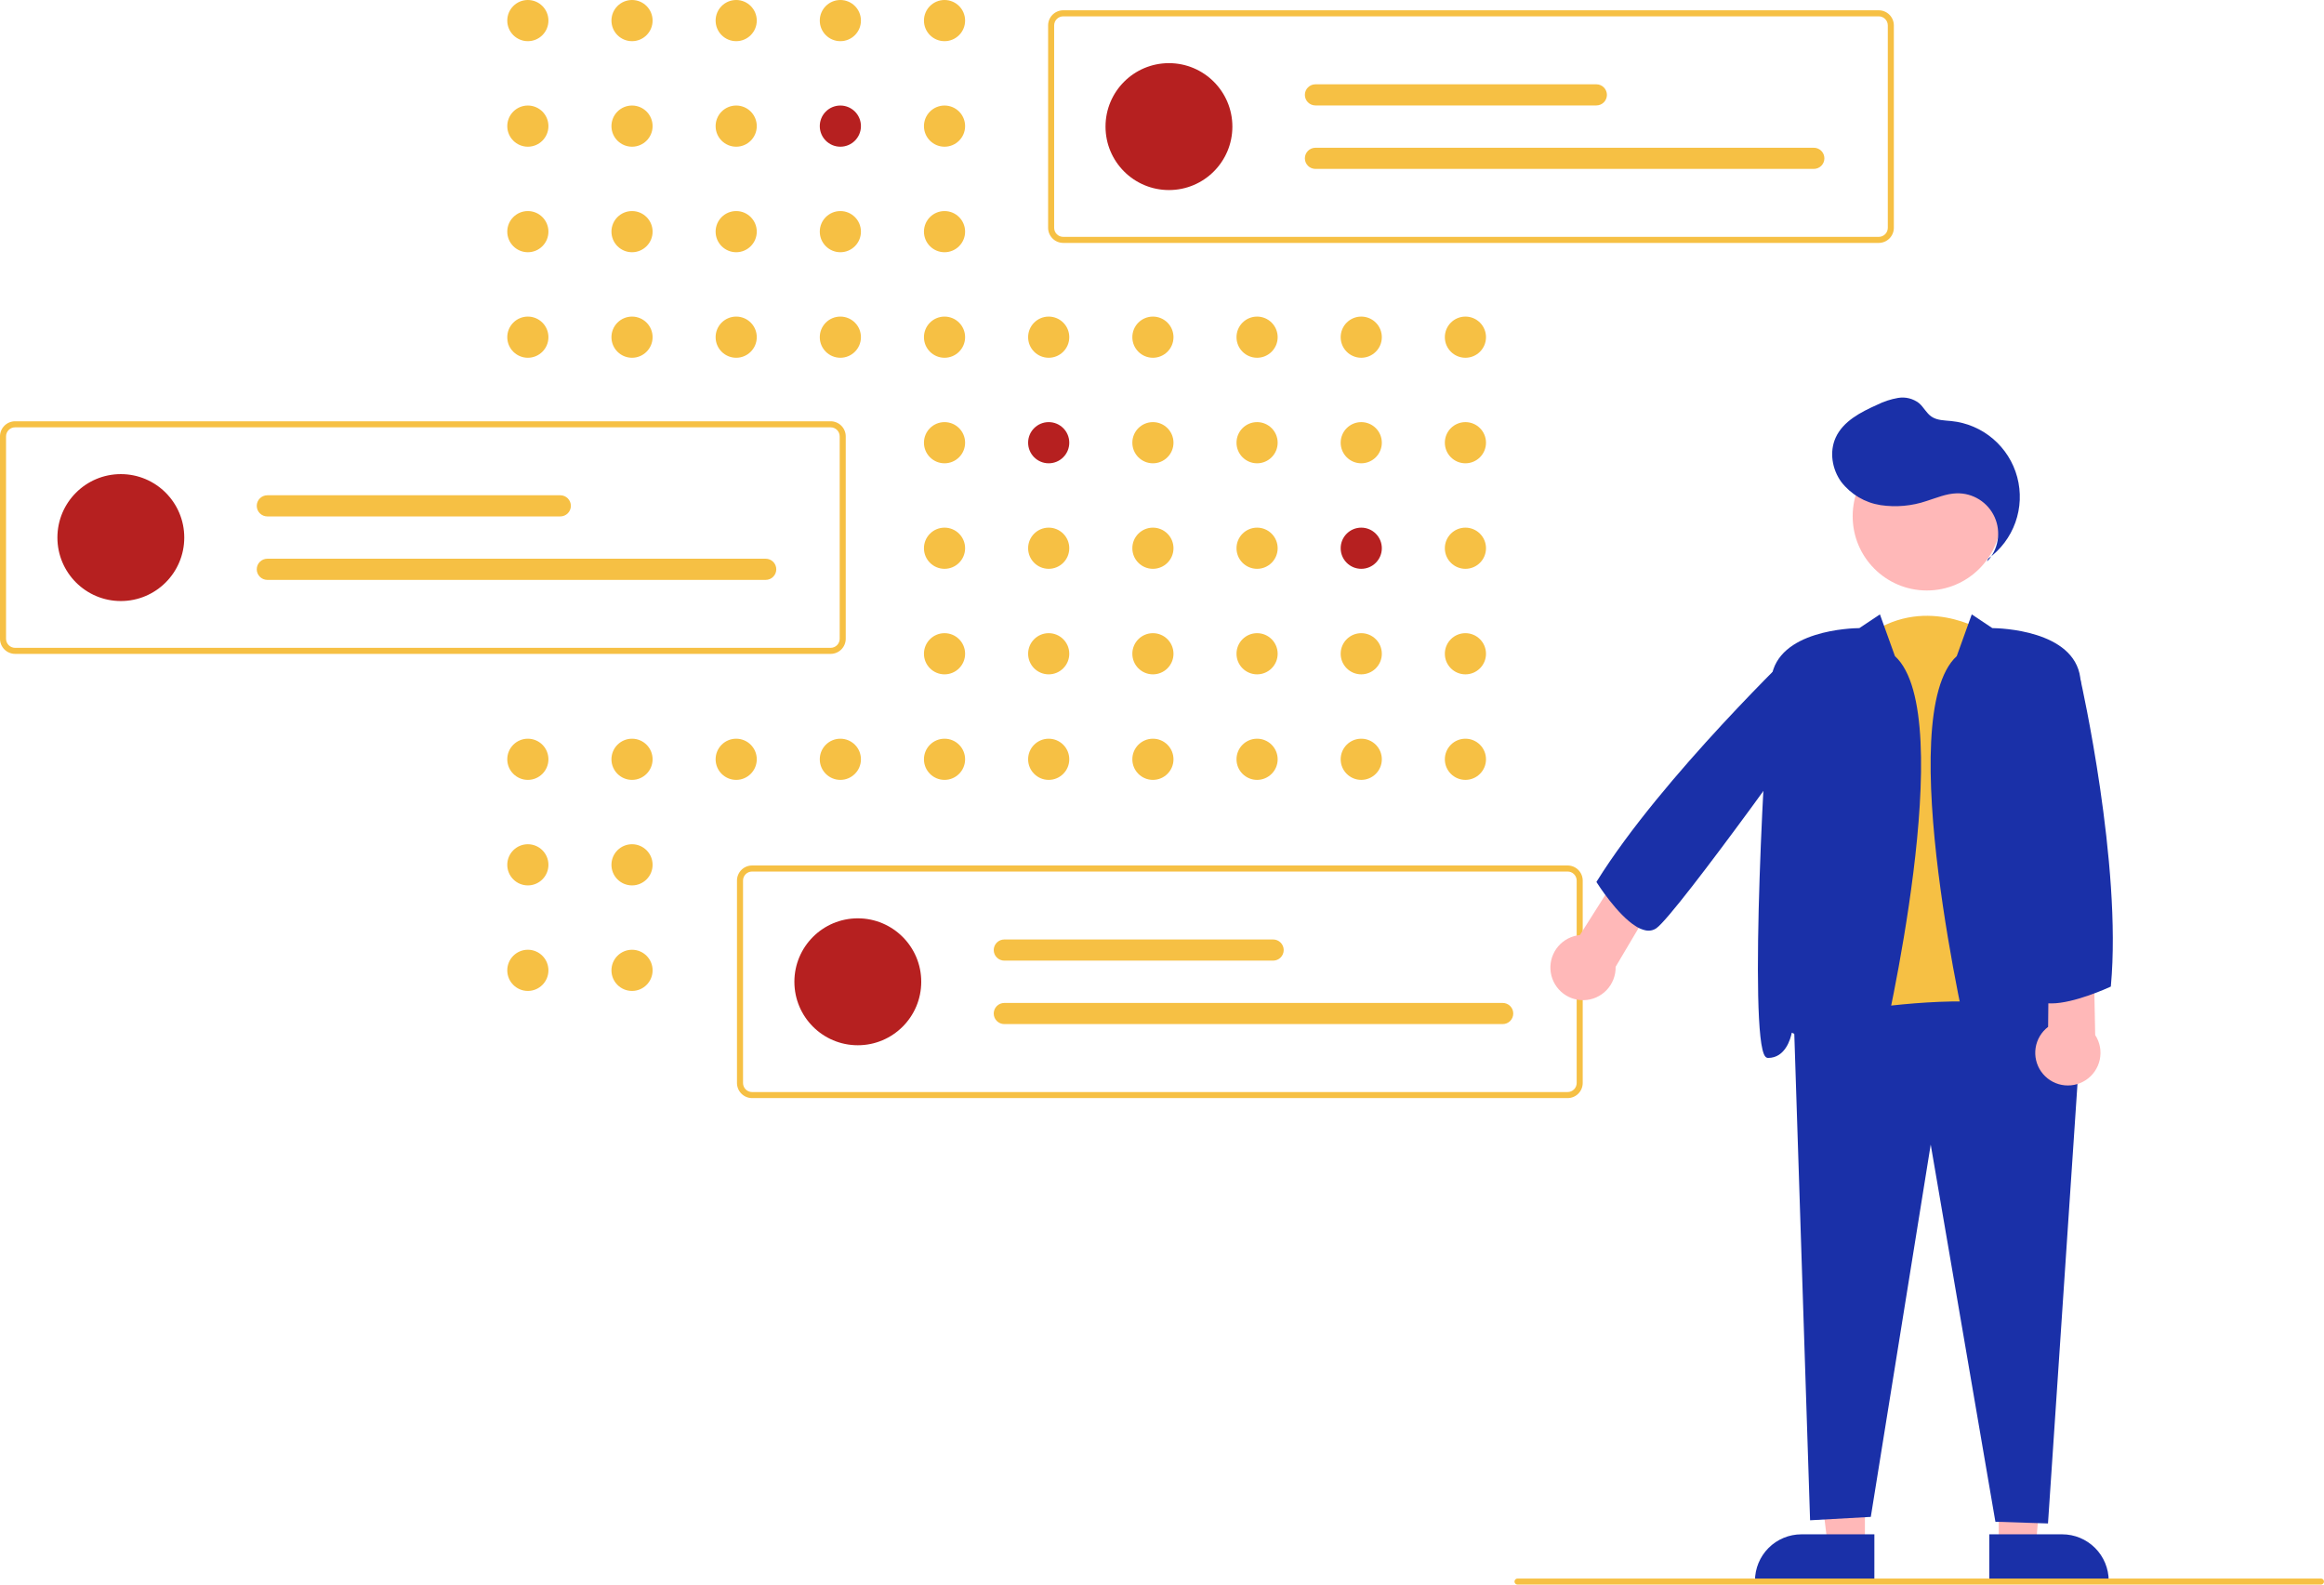 <svg width="198" height="135" viewBox="0 0 198 135" fill="none" xmlns="http://www.w3.org/2000/svg">
<g clip-path="url(#clip0_4120_3)">
<path d="M44.972 3.508C45.94 3.508 46.725 2.723 46.725 1.754C46.725 0.785 45.94 0 44.972 0C44.004 0 43.219 0.785 43.219 1.754C43.219 2.723 44.004 3.508 44.972 3.508Z" fill="#F6C044"/>
<path d="M53.847 3.508C54.815 3.508 55.6 2.723 55.6 1.754C55.6 0.785 54.815 0 53.847 0C52.879 0 52.094 0.785 52.094 1.754C52.094 2.723 52.879 3.508 53.847 3.508Z" fill="#F6C044"/>
<path d="M62.722 3.508C63.69 3.508 64.475 2.723 64.475 1.754C64.475 0.785 63.69 0 62.722 0C61.754 0 60.969 0.785 60.969 1.754C60.969 2.723 61.754 3.508 62.722 3.508Z" fill="#F6C044"/>
<path d="M71.597 3.508C72.565 3.508 73.35 2.723 73.35 1.754C73.35 0.785 72.565 0 71.597 0C70.629 0 69.844 0.785 69.844 1.754C69.844 2.723 70.629 3.508 71.597 3.508Z" fill="#F6C044"/>
<path d="M80.472 3.508C81.44 3.508 82.225 2.723 82.225 1.754C82.225 0.785 81.44 0 80.472 0C79.504 0 78.719 0.785 78.719 1.754C78.719 2.723 79.504 3.508 80.472 3.508Z" fill="#F6C044"/>
<path d="M44.972 12.499C45.94 12.499 46.725 11.714 46.725 10.745C46.725 9.776 45.94 8.991 44.972 8.991C44.004 8.991 43.219 9.776 43.219 10.745C43.219 11.714 44.004 12.499 44.972 12.499Z" fill="#F6C044"/>
<path d="M53.847 12.499C54.815 12.499 55.6 11.714 55.6 10.745C55.6 9.776 54.815 8.991 53.847 8.991C52.879 8.991 52.094 9.776 52.094 10.745C52.094 11.714 52.879 12.499 53.847 12.499Z" fill="#F6C044"/>
<path d="M62.722 12.499C63.69 12.499 64.475 11.714 64.475 10.745C64.475 9.776 63.69 8.991 62.722 8.991C61.754 8.991 60.969 9.776 60.969 10.745C60.969 11.714 61.754 12.499 62.722 12.499Z" fill="#F6C044"/>
<path d="M71.597 12.499C72.565 12.499 73.35 11.714 73.35 10.745C73.35 9.776 72.565 8.991 71.597 8.991C70.629 8.991 69.844 9.776 69.844 10.745C69.844 11.714 70.629 12.499 71.597 12.499Z" fill="#B62020"/>
<path d="M80.472 12.499C81.44 12.499 82.225 11.714 82.225 10.745C82.225 9.776 81.44 8.991 80.472 8.991C79.504 8.991 78.719 9.776 78.719 10.745C78.719 11.714 79.504 12.499 80.472 12.499Z" fill="#F6C044"/>
<path d="M98.226 12.499C99.194 12.499 99.979 11.714 99.979 10.745C99.979 9.776 99.194 8.991 98.226 8.991C97.258 8.991 96.473 9.776 96.473 10.745C96.473 11.714 97.258 12.499 98.226 12.499Z" fill="#F6C044"/>
<path d="M44.972 21.489C45.94 21.489 46.725 20.704 46.725 19.735C46.725 18.767 45.94 17.981 44.972 17.981C44.004 17.981 43.219 18.767 43.219 19.735C43.219 20.704 44.004 21.489 44.972 21.489Z" fill="#F6C044"/>
<path d="M53.847 21.489C54.815 21.489 55.6 20.704 55.6 19.735C55.6 18.767 54.815 17.981 53.847 17.981C52.879 17.981 52.094 18.767 52.094 19.735C52.094 20.704 52.879 21.489 53.847 21.489Z" fill="#F6C044"/>
<path d="M62.722 21.489C63.69 21.489 64.475 20.704 64.475 19.735C64.475 18.767 63.69 17.981 62.722 17.981C61.754 17.981 60.969 18.767 60.969 19.735C60.969 20.704 61.754 21.489 62.722 21.489Z" fill="#F6C044"/>
<path d="M71.597 21.489C72.565 21.489 73.35 20.704 73.35 19.735C73.35 18.767 72.565 17.981 71.597 17.981C70.629 17.981 69.844 18.767 69.844 19.735C69.844 20.704 70.629 21.489 71.597 21.489Z" fill="#F6C044"/>
<path d="M80.472 21.489C81.44 21.489 82.225 20.704 82.225 19.735C82.225 18.767 81.44 17.981 80.472 17.981C79.504 17.981 78.719 18.767 78.719 19.735C78.719 20.704 79.504 21.489 80.472 21.489Z" fill="#F6C044"/>
<path d="M44.972 30.48C45.94 30.48 46.725 29.695 46.725 28.726C46.725 27.757 45.94 26.972 44.972 26.972C44.004 26.972 43.219 27.757 43.219 28.726C43.219 29.695 44.004 30.48 44.972 30.48Z" fill="#F6C044"/>
<path d="M53.847 30.48C54.815 30.48 55.6 29.695 55.6 28.726C55.6 27.757 54.815 26.972 53.847 26.972C52.879 26.972 52.094 27.757 52.094 28.726C52.094 29.695 52.879 30.48 53.847 30.48Z" fill="#F6C044"/>
<path d="M62.722 30.48C63.69 30.48 64.475 29.695 64.475 28.726C64.475 27.757 63.69 26.972 62.722 26.972C61.754 26.972 60.969 27.757 60.969 28.726C60.969 29.695 61.754 30.48 62.722 30.48Z" fill="#F6C044"/>
<path d="M71.597 30.48C72.565 30.48 73.35 29.695 73.35 28.726C73.35 27.757 72.565 26.972 71.597 26.972C70.629 26.972 69.844 27.757 69.844 28.726C69.844 29.695 70.629 30.48 71.597 30.48Z" fill="#F6C044"/>
<path d="M80.472 30.48C81.44 30.48 82.225 29.695 82.225 28.726C82.225 27.757 81.44 26.972 80.472 26.972C79.504 26.972 78.719 27.757 78.719 28.726C78.719 29.695 79.504 30.48 80.472 30.48Z" fill="#F6C044"/>
<path d="M89.347 30.48C90.315 30.48 91.1 29.695 91.1 28.726C91.1 27.757 90.315 26.972 89.347 26.972C88.379 26.972 87.594 27.757 87.594 28.726C87.594 29.695 88.379 30.48 89.347 30.48Z" fill="#F6C044"/>
<path d="M98.226 30.48C99.194 30.48 99.979 29.695 99.979 28.726C99.979 27.757 99.194 26.972 98.226 26.972C97.258 26.972 96.473 27.757 96.473 28.726C96.473 29.695 97.258 30.48 98.226 30.48Z" fill="#F6C044"/>
<path d="M107.101 30.48C108.069 30.48 108.854 29.695 108.854 28.726C108.854 27.757 108.069 26.972 107.101 26.972C106.133 26.972 105.348 27.757 105.348 28.726C105.348 29.695 106.133 30.48 107.101 30.48Z" fill="#F6C044"/>
<path d="M115.976 30.48C116.944 30.48 117.729 29.695 117.729 28.726C117.729 27.757 116.944 26.972 115.976 26.972C115.008 26.972 114.223 27.757 114.223 28.726C114.223 29.695 115.008 30.48 115.976 30.48Z" fill="#F6C044"/>
<path d="M124.851 30.48C125.819 30.48 126.604 29.695 126.604 28.726C126.604 27.757 125.819 26.972 124.851 26.972C123.883 26.972 123.098 27.757 123.098 28.726C123.098 29.695 123.883 30.48 124.851 30.48Z" fill="#F6C044"/>
<path d="M80.472 39.471C81.44 39.471 82.225 38.685 82.225 37.717C82.225 36.748 81.44 35.963 80.472 35.963C79.504 35.963 78.719 36.748 78.719 37.717C78.719 38.685 79.504 39.471 80.472 39.471Z" fill="#F6C044"/>
<path d="M89.347 39.471C90.315 39.471 91.1 38.685 91.1 37.717C91.1 36.748 90.315 35.963 89.347 35.963C88.379 35.963 87.594 36.748 87.594 37.717C87.594 38.685 88.379 39.471 89.347 39.471Z" fill="#B62020"/>
<path d="M98.226 39.471C99.194 39.471 99.979 38.685 99.979 37.717C99.979 36.748 99.194 35.963 98.226 35.963C97.258 35.963 96.473 36.748 96.473 37.717C96.473 38.685 97.258 39.471 98.226 39.471Z" fill="#F6C044"/>
<path d="M107.101 39.471C108.069 39.471 108.854 38.685 108.854 37.717C108.854 36.748 108.069 35.963 107.101 35.963C106.133 35.963 105.348 36.748 105.348 37.717C105.348 38.685 106.133 39.471 107.101 39.471Z" fill="#F6C044"/>
<path d="M115.976 39.471C116.944 39.471 117.729 38.685 117.729 37.717C117.729 36.748 116.944 35.963 115.976 35.963C115.008 35.963 114.223 36.748 114.223 37.717C114.223 38.685 115.008 39.471 115.976 39.471Z" fill="#F6C044"/>
<path d="M124.851 39.471C125.819 39.471 126.604 38.685 126.604 37.717C126.604 36.748 125.819 35.963 124.851 35.963C123.883 35.963 123.098 36.748 123.098 37.717C123.098 38.685 123.883 39.471 124.851 39.471Z" fill="#F6C044"/>
<path d="M80.472 48.461C81.44 48.461 82.225 47.676 82.225 46.707C82.225 45.739 81.44 44.953 80.472 44.953C79.504 44.953 78.719 45.739 78.719 46.707C78.719 47.676 79.504 48.461 80.472 48.461Z" fill="#F6C044"/>
<path d="M89.347 48.461C90.315 48.461 91.1 47.676 91.1 46.707C91.1 45.739 90.315 44.953 89.347 44.953C88.379 44.953 87.594 45.739 87.594 46.707C87.594 47.676 88.379 48.461 89.347 48.461Z" fill="#F6C044"/>
<path d="M98.226 48.461C99.194 48.461 99.979 47.676 99.979 46.707C99.979 45.739 99.194 44.953 98.226 44.953C97.258 44.953 96.473 45.739 96.473 46.707C96.473 47.676 97.258 48.461 98.226 48.461Z" fill="#F6C044"/>
<path d="M107.101 48.461C108.069 48.461 108.854 47.676 108.854 46.707C108.854 45.739 108.069 44.953 107.101 44.953C106.133 44.953 105.348 45.739 105.348 46.707C105.348 47.676 106.133 48.461 107.101 48.461Z" fill="#F6C044"/>
<path d="M115.976 48.461C116.944 48.461 117.729 47.676 117.729 46.707C117.729 45.739 116.944 44.953 115.976 44.953C115.008 44.953 114.223 45.739 114.223 46.707C114.223 47.676 115.008 48.461 115.976 48.461Z" fill="#B62020"/>
<path d="M124.851 48.461C125.819 48.461 126.604 47.676 126.604 46.707C126.604 45.739 125.819 44.953 124.851 44.953C123.883 44.953 123.098 45.739 123.098 46.707C123.098 47.676 123.883 48.461 124.851 48.461Z" fill="#F6C044"/>
<path d="M80.472 57.452C81.44 57.452 82.225 56.667 82.225 55.698C82.225 54.729 81.44 53.944 80.472 53.944C79.504 53.944 78.719 54.729 78.719 55.698C78.719 56.667 79.504 57.452 80.472 57.452Z" fill="#F6C044"/>
<path d="M89.347 57.452C90.315 57.452 91.1 56.667 91.1 55.698C91.1 54.729 90.315 53.944 89.347 53.944C88.379 53.944 87.594 54.729 87.594 55.698C87.594 56.667 88.379 57.452 89.347 57.452Z" fill="#F6C044"/>
<path d="M98.226 57.452C99.194 57.452 99.979 56.667 99.979 55.698C99.979 54.729 99.194 53.944 98.226 53.944C97.258 53.944 96.473 54.729 96.473 55.698C96.473 56.667 97.258 57.452 98.226 57.452Z" fill="#F6C044"/>
<path d="M107.101 57.452C108.069 57.452 108.854 56.667 108.854 55.698C108.854 54.729 108.069 53.944 107.101 53.944C106.133 53.944 105.348 54.729 105.348 55.698C105.348 56.667 106.133 57.452 107.101 57.452Z" fill="#F6C044"/>
<path d="M115.976 57.452C116.944 57.452 117.729 56.667 117.729 55.698C117.729 54.729 116.944 53.944 115.976 53.944C115.008 53.944 114.223 54.729 114.223 55.698C114.223 56.667 115.008 57.452 115.976 57.452Z" fill="#F6C044"/>
<path d="M124.851 57.452C125.819 57.452 126.604 56.667 126.604 55.698C126.604 54.729 125.819 53.944 124.851 53.944C123.883 53.944 123.098 54.729 123.098 55.698C123.098 56.667 123.883 57.452 124.851 57.452Z" fill="#F6C044"/>
<path d="M44.972 66.443C45.94 66.443 46.725 65.657 46.725 64.689C46.725 63.72 45.94 62.935 44.972 62.935C44.004 62.935 43.219 63.72 43.219 64.689C43.219 65.657 44.004 66.443 44.972 66.443Z" fill="#F6C044"/>
<path d="M53.847 66.443C54.815 66.443 55.6 65.657 55.6 64.689C55.6 63.72 54.815 62.935 53.847 62.935C52.879 62.935 52.094 63.72 52.094 64.689C52.094 65.657 52.879 66.443 53.847 66.443Z" fill="#F6C044"/>
<path d="M62.722 66.443C63.69 66.443 64.475 65.657 64.475 64.689C64.475 63.72 63.69 62.935 62.722 62.935C61.754 62.935 60.969 63.72 60.969 64.689C60.969 65.657 61.754 66.443 62.722 66.443Z" fill="#F6C044"/>
<path d="M71.597 66.443C72.565 66.443 73.35 65.657 73.35 64.689C73.35 63.72 72.565 62.935 71.597 62.935C70.629 62.935 69.844 63.72 69.844 64.689C69.844 65.657 70.629 66.443 71.597 66.443Z" fill="#F6C044"/>
<path d="M80.472 66.443C81.44 66.443 82.225 65.657 82.225 64.689C82.225 63.72 81.44 62.935 80.472 62.935C79.504 62.935 78.719 63.72 78.719 64.689C78.719 65.657 79.504 66.443 80.472 66.443Z" fill="#F6C044"/>
<path d="M89.347 66.443C90.315 66.443 91.1 65.657 91.1 64.689C91.1 63.72 90.315 62.935 89.347 62.935C88.379 62.935 87.594 63.72 87.594 64.689C87.594 65.657 88.379 66.443 89.347 66.443Z" fill="#F6C044"/>
<path d="M98.226 66.443C99.194 66.443 99.979 65.657 99.979 64.689C99.979 63.72 99.194 62.935 98.226 62.935C97.258 62.935 96.473 63.72 96.473 64.689C96.473 65.657 97.258 66.443 98.226 66.443Z" fill="#F6C044"/>
<path d="M107.101 66.443C108.069 66.443 108.854 65.657 108.854 64.689C108.854 63.72 108.069 62.935 107.101 62.935C106.133 62.935 105.348 63.72 105.348 64.689C105.348 65.657 106.133 66.443 107.101 66.443Z" fill="#F6C044"/>
<path d="M115.976 66.443C116.944 66.443 117.729 65.657 117.729 64.689C117.729 63.72 116.944 62.935 115.976 62.935C115.008 62.935 114.223 63.72 114.223 64.689C114.223 65.657 115.008 66.443 115.976 66.443Z" fill="#F6C044"/>
<path d="M124.851 66.443C125.819 66.443 126.604 65.657 126.604 64.689C126.604 63.72 125.819 62.935 124.851 62.935C123.883 62.935 123.098 63.72 123.098 64.689C123.098 65.657 123.883 66.443 124.851 66.443Z" fill="#F6C044"/>
<path d="M44.972 75.433C45.94 75.433 46.725 74.648 46.725 73.679C46.725 72.71 45.94 71.925 44.972 71.925C44.004 71.925 43.219 72.71 43.219 73.679C43.219 74.648 44.004 75.433 44.972 75.433Z" fill="#F6C044"/>
<path d="M53.847 75.433C54.815 75.433 55.6 74.648 55.6 73.679C55.6 72.71 54.815 71.925 53.847 71.925C52.879 71.925 52.094 72.71 52.094 73.679C52.094 74.648 52.879 75.433 53.847 75.433Z" fill="#F6C044"/>
<path d="M44.972 84.424C45.94 84.424 46.725 83.638 46.725 82.67C46.725 81.701 45.94 80.915 44.972 80.915C44.004 80.915 43.219 81.701 43.219 82.67C43.219 83.638 44.004 84.424 44.972 84.424Z" fill="#F6C044"/>
<path d="M53.847 84.424C54.815 84.424 55.6 83.639 55.6 82.67C55.6 81.701 54.815 80.916 53.847 80.916C52.879 80.916 52.094 81.701 52.094 82.67C52.094 83.639 52.879 84.424 53.847 84.424Z" fill="#F6C044"/>
<path d="M71.597 84.424C72.565 84.424 73.35 83.639 73.35 82.67C73.35 81.701 72.565 80.916 71.597 80.916C70.629 80.916 69.844 81.701 69.844 82.67C69.844 83.639 70.629 84.424 71.597 84.424Z" fill="#F6C044"/>
<path d="M160.065 20.695H90.584C90.242 20.694 89.915 20.559 89.674 20.317C89.433 20.076 89.297 19.749 89.297 19.407V2.165C89.297 1.823 89.433 1.496 89.674 1.255C89.915 1.014 90.242 0.878 90.584 0.877H160.065C160.407 0.878 160.734 1.014 160.975 1.255C161.216 1.496 161.352 1.823 161.352 2.165V19.407C161.352 19.749 161.216 20.076 160.975 20.317C160.734 20.559 160.407 20.694 160.065 20.695ZM90.584 1.392C90.379 1.393 90.183 1.474 90.038 1.619C89.893 1.764 89.812 1.96 89.812 2.165V19.407C89.812 19.612 89.893 19.809 90.038 19.953C90.183 20.098 90.379 20.18 90.584 20.18H160.065C160.27 20.18 160.466 20.098 160.611 19.953C160.756 19.809 160.837 19.612 160.837 19.407V2.165C160.837 1.96 160.756 1.764 160.611 1.619C160.466 1.474 160.27 1.393 160.065 1.392H90.584Z" fill="#F6C044"/>
<path d="M99.592 16.192C102.576 16.192 104.996 13.772 104.996 10.786C104.996 7.8 102.576 5.38 99.592 5.38C96.607 5.38 94.188 7.8 94.188 10.786C94.188 13.772 96.607 16.192 99.592 16.192Z" fill="#B62020"/>
<path d="M112.073 7.182C111.834 7.182 111.605 7.277 111.436 7.446C111.267 7.615 111.172 7.844 111.172 8.083C111.172 8.322 111.267 8.551 111.436 8.72C111.605 8.889 111.834 8.984 112.073 8.984H136.005C136.244 8.984 136.473 8.889 136.642 8.72C136.811 8.551 136.906 8.322 136.906 8.083C136.906 7.844 136.811 7.615 136.642 7.446C136.473 7.277 136.244 7.182 136.005 7.182H112.073Z" fill="#F6C044"/>
<path d="M112.073 12.588C111.834 12.588 111.605 12.683 111.436 12.852C111.267 13.021 111.172 13.25 111.172 13.489C111.172 13.728 111.267 13.957 111.436 14.126C111.605 14.295 111.834 14.39 112.073 14.39H154.534C154.772 14.39 155.002 14.295 155.171 14.126C155.339 13.957 155.434 13.728 155.434 13.489C155.434 13.25 155.339 13.021 155.171 12.852C155.002 12.683 154.772 12.588 154.534 12.588H112.073Z" fill="#F6C044"/>
<path d="M70.769 55.708H1.287C0.946 55.708 0.619 55.572 0.377 55.331C0.136 55.089 0 54.762 0 54.421V37.178C0 36.837 0.136 36.509 0.377 36.268C0.619 36.027 0.946 35.891 1.287 35.891H70.769C71.11 35.891 71.437 36.027 71.678 36.268C71.919 36.509 72.055 36.837 72.055 37.178V54.421C72.055 54.762 71.919 55.089 71.678 55.331C71.437 55.572 71.11 55.708 70.769 55.708ZM1.287 36.406C1.082 36.406 0.886 36.487 0.741 36.632C0.596 36.777 0.515 36.973 0.515 37.178V54.421C0.515 54.626 0.596 54.822 0.741 54.967C0.886 55.111 1.082 55.193 1.287 55.193H70.769C70.973 55.193 71.169 55.111 71.314 54.967C71.459 54.822 71.54 54.626 71.54 54.421V37.178C71.54 36.973 71.459 36.777 71.314 36.632C71.169 36.487 70.973 36.406 70.769 36.406H1.287Z" fill="#F6C044"/>
<path d="M10.295 51.206C13.279 51.206 15.699 48.785 15.699 45.799C15.699 42.813 13.279 40.393 10.295 40.393C7.31 40.393 4.891 42.813 4.891 45.799C4.891 48.785 7.31 51.206 10.295 51.206Z" fill="#B62020"/>
<path d="M22.776 42.195C22.537 42.195 22.308 42.29 22.139 42.459C21.97 42.628 21.875 42.857 21.875 43.096C21.875 43.335 21.97 43.564 22.139 43.733C22.308 43.902 22.537 43.997 22.776 43.997H47.738C47.977 43.997 48.206 43.902 48.374 43.733C48.543 43.564 48.638 43.335 48.638 43.096C48.638 42.857 48.543 42.628 48.374 42.459C48.206 42.29 47.977 42.195 47.738 42.195H22.776Z" fill="#F6C044"/>
<path d="M22.776 47.601C22.537 47.601 22.308 47.696 22.139 47.865C21.97 48.034 21.875 48.263 21.875 48.502C21.875 48.741 21.97 48.971 22.139 49.139C22.308 49.309 22.537 49.404 22.776 49.404H65.237C65.476 49.404 65.705 49.309 65.874 49.139C66.043 48.971 66.137 48.741 66.137 48.502C66.137 48.263 66.043 48.034 65.874 47.865C65.705 47.696 65.476 47.601 65.237 47.601H22.776Z" fill="#F6C044"/>
<path d="M133.558 93.553H64.076C63.735 93.552 63.408 93.417 63.166 93.175C62.925 92.934 62.789 92.607 62.789 92.266V75.023C62.789 74.682 62.925 74.354 63.166 74.113C63.408 73.872 63.735 73.736 64.076 73.736H133.558C133.899 73.736 134.226 73.872 134.467 74.113C134.708 74.354 134.844 74.682 134.844 75.023V92.266C134.844 92.607 134.708 92.934 134.467 93.175C134.226 93.417 133.899 93.552 133.558 93.553ZM64.076 74.251C63.871 74.251 63.675 74.332 63.53 74.477C63.385 74.622 63.304 74.818 63.304 75.023V92.266C63.304 92.47 63.385 92.667 63.53 92.812C63.675 92.956 63.871 93.038 64.076 93.038H133.558C133.762 93.038 133.958 92.956 134.103 92.812C134.248 92.667 134.329 92.47 134.33 92.266V75.023C134.329 74.818 134.248 74.622 134.103 74.477C133.958 74.332 133.762 74.251 133.558 74.251H64.076Z" fill="#F6C044"/>
<path d="M73.084 89.051C76.068 89.051 78.488 86.63 78.488 83.644C78.488 80.658 76.068 78.238 73.084 78.238C70.099 78.238 67.68 80.658 67.68 83.644C67.68 86.63 70.099 89.051 73.084 89.051Z" fill="#B62020"/>
<path d="M85.565 80.04C85.326 80.04 85.097 80.135 84.928 80.304C84.759 80.473 84.664 80.702 84.664 80.941C84.664 81.18 84.759 81.409 84.928 81.578C85.097 81.747 85.326 81.842 85.565 81.842H108.468C108.707 81.842 108.936 81.747 109.105 81.578C109.274 81.409 109.369 81.18 109.369 80.941C109.369 80.702 109.274 80.473 109.105 80.304C108.936 80.135 108.707 80.04 108.468 80.04H85.565Z" fill="#F6C044"/>
<path d="M85.565 85.447C85.326 85.447 85.097 85.541 84.928 85.71C84.759 85.879 84.664 86.109 84.664 86.348C84.664 86.587 84.759 86.816 84.928 86.985C85.097 87.154 85.326 87.249 85.565 87.249H128.026C128.265 87.249 128.494 87.154 128.663 86.985C128.832 86.816 128.926 86.587 128.926 86.348C128.926 86.109 128.832 85.879 128.663 85.71C128.494 85.541 128.265 85.447 128.026 85.447H85.565Z" fill="#F6C044"/>
<path d="M170.936 89.18C167.919 98.236 155.574 88.631 155.574 88.631L158.866 54.327C163.804 50.484 169.016 53.778 169.016 53.778L170.936 89.18Z" fill="#F6C044"/>
<path d="M170.289 119.574L174.495 119.619L173.445 131.748L170.29 131.749L170.289 119.574Z" fill="#FFB8B8"/>
<path d="M169.484 130.718H175.698C176.747 130.719 177.754 131.137 178.496 131.88C179.238 132.622 179.656 133.629 179.657 134.679V134.808H169.484V130.718Z" fill="#1A30A8"/>
<path d="M158.887 119.574L154.23 119.574L155.731 131.748L158.886 131.749L158.887 119.574Z" fill="#FFB8B8"/>
<path d="M149.52 134.808V134.679C149.52 133.629 149.937 132.621 150.679 131.878C151.422 131.135 152.429 130.718 153.479 130.718L159.693 130.718L159.692 134.808L149.52 134.808Z" fill="#1A30A8"/>
<path d="M170.004 129.647L164.493 97.512L159.388 129.233L154.215 129.521L152.836 87.019L152.94 86.996C153.795 86.804 173.923 82.382 177.222 88.709L177.239 88.741L174.485 129.792L170.004 129.647Z" fill="#1A30A8"/>
<path d="M164.164 50.307C167.655 50.307 170.485 47.476 170.485 43.983C170.485 40.491 167.655 37.66 164.164 37.66C160.674 37.66 157.844 40.491 157.844 43.983C157.844 47.476 160.674 50.307 164.164 50.307Z" fill="#FFB8B8"/>
<path d="M169.474 91.89C168.733 91.685 168.199 90.834 167.794 89.211C167.724 88.931 161.162 60.966 166.711 55.899L167.99 52.344L169.741 53.512C170.361 53.518 176.695 53.678 177.236 57.74C177.766 61.716 179.209 88.354 177.758 90.011C177.73 90.048 177.694 90.077 177.653 90.098C177.611 90.119 177.566 90.131 177.52 90.132C176.05 90.132 175.604 88.501 175.499 87.981C175.15 88.126 174.109 88.657 172.399 90.369C171.339 91.429 170.509 91.937 169.822 91.937C169.705 91.937 169.588 91.921 169.474 91.89Z" fill="#1A30A8"/>
<path d="M155.757 90.369C154.046 88.657 153.006 88.125 152.657 87.981C152.552 88.501 152.106 90.132 150.636 90.132C150.59 90.131 150.545 90.119 150.503 90.098C150.462 90.077 150.426 90.048 150.398 90.011C148.948 88.354 150.39 61.716 150.92 57.74C151.462 53.678 157.796 53.518 158.415 53.512L160.166 52.344L161.445 55.899C166.994 60.966 160.432 88.931 160.362 89.211C159.957 90.834 159.423 91.685 158.682 91.89C158.569 91.921 158.452 91.937 158.334 91.937C157.648 91.937 156.817 91.428 155.757 90.369Z" fill="#1A30A8"/>
<path d="M169.386 47.595C170.455 46.826 171.265 45.749 171.707 44.508C172.15 43.267 172.204 41.92 171.863 40.648C171.522 39.375 170.802 38.236 169.798 37.383C168.794 36.53 167.555 36.002 166.244 35.871C165.662 35.813 165.036 35.822 164.553 35.491C164.125 35.197 163.894 34.688 163.5 34.349C163.25 34.155 162.962 34.016 162.656 33.938C162.349 33.861 162.03 33.848 161.718 33.9C161.095 34.007 160.491 34.205 159.926 34.488C158.524 35.114 157.035 35.883 156.397 37.279C155.844 38.489 156.088 39.98 156.87 41.055C157.693 42.119 158.891 42.828 160.22 43.034C161.541 43.231 162.889 43.11 164.153 42.679C164.988 42.417 165.811 42.059 166.685 42.03C167.367 42.007 168.041 42.188 168.62 42.549C169.199 42.91 169.658 43.436 169.938 44.058C170.218 44.681 170.306 45.373 170.192 46.046C170.078 46.72 169.766 47.344 169.296 47.839" fill="#1A30A8"/>
<path d="M134.934 85.211C135.299 85.203 135.658 85.122 135.992 84.975C136.326 84.827 136.628 84.615 136.88 84.351C137.132 84.087 137.329 83.776 137.461 83.435C137.593 83.095 137.657 82.732 137.648 82.367L141.334 76.145L138.486 73.533L134.604 79.663C133.887 79.732 133.225 80.076 132.757 80.623C132.29 81.17 132.052 81.877 132.095 82.596C132.138 83.315 132.457 83.989 132.987 84.477C133.516 84.965 134.214 85.228 134.934 85.211Z" fill="#FFB8B8"/>
<path d="M177.696 92.027C178.002 91.827 178.265 91.57 178.471 91.268C178.678 90.967 178.823 90.628 178.898 90.271C178.973 89.913 178.977 89.545 178.91 89.186C178.843 88.827 178.706 88.485 178.506 88.179L178.365 80.948L174.569 80.228L174.495 87.484C173.922 87.92 173.541 88.561 173.431 89.273C173.321 89.985 173.492 90.711 173.906 91.299C174.321 91.888 174.948 92.293 175.654 92.428C176.361 92.564 177.093 92.42 177.696 92.027Z" fill="#FFB8B8"/>
<path d="M136.055 75.207L136.012 75.139L136.054 75.07C141.583 66.189 153.188 55.094 153.304 54.983L153.341 54.948L154.774 54.933L156.324 58.795C155.841 59.723 142.84 77.874 141.123 79.078C140.987 79.173 140.832 79.238 140.668 79.269C140.505 79.299 140.337 79.295 140.175 79.257C139.889 79.191 139.617 79.075 139.371 78.914C137.787 77.933 136.136 75.335 136.055 75.207Z" fill="#1A30A8"/>
<path d="M173.849 85.342C173.695 85.289 173.554 85.205 173.434 85.095C173.314 84.985 173.218 84.851 173.152 84.702C172.325 82.77 175.872 58.365 176.024 57.327L176.052 57.13L177.252 57.891L177.263 57.942C177.299 58.098 180.792 73.646 179.845 83.977L179.838 84.051L179.771 84.082C179.627 84.149 176.717 85.486 174.778 85.486C174.462 85.494 174.147 85.446 173.849 85.342Z" fill="#1A30A8"/>
<path d="M197.741 135H129.289C129.22 135 129.155 134.973 129.107 134.925C129.058 134.876 129.031 134.811 129.031 134.743C129.031 134.674 129.058 134.609 129.107 134.561C129.155 134.512 129.22 134.485 129.289 134.485H197.741C197.809 134.485 197.875 134.512 197.923 134.561C197.971 134.609 197.998 134.674 197.998 134.743C197.998 134.811 197.971 134.876 197.923 134.925C197.875 134.973 197.809 135 197.741 135Z" fill="#F6C044"/>
</g>
<defs>
<clipPath id="clip0_4120_3">
<rect width="198" height="135" fill="white"/>
</clipPath>
</defs>
</svg>
